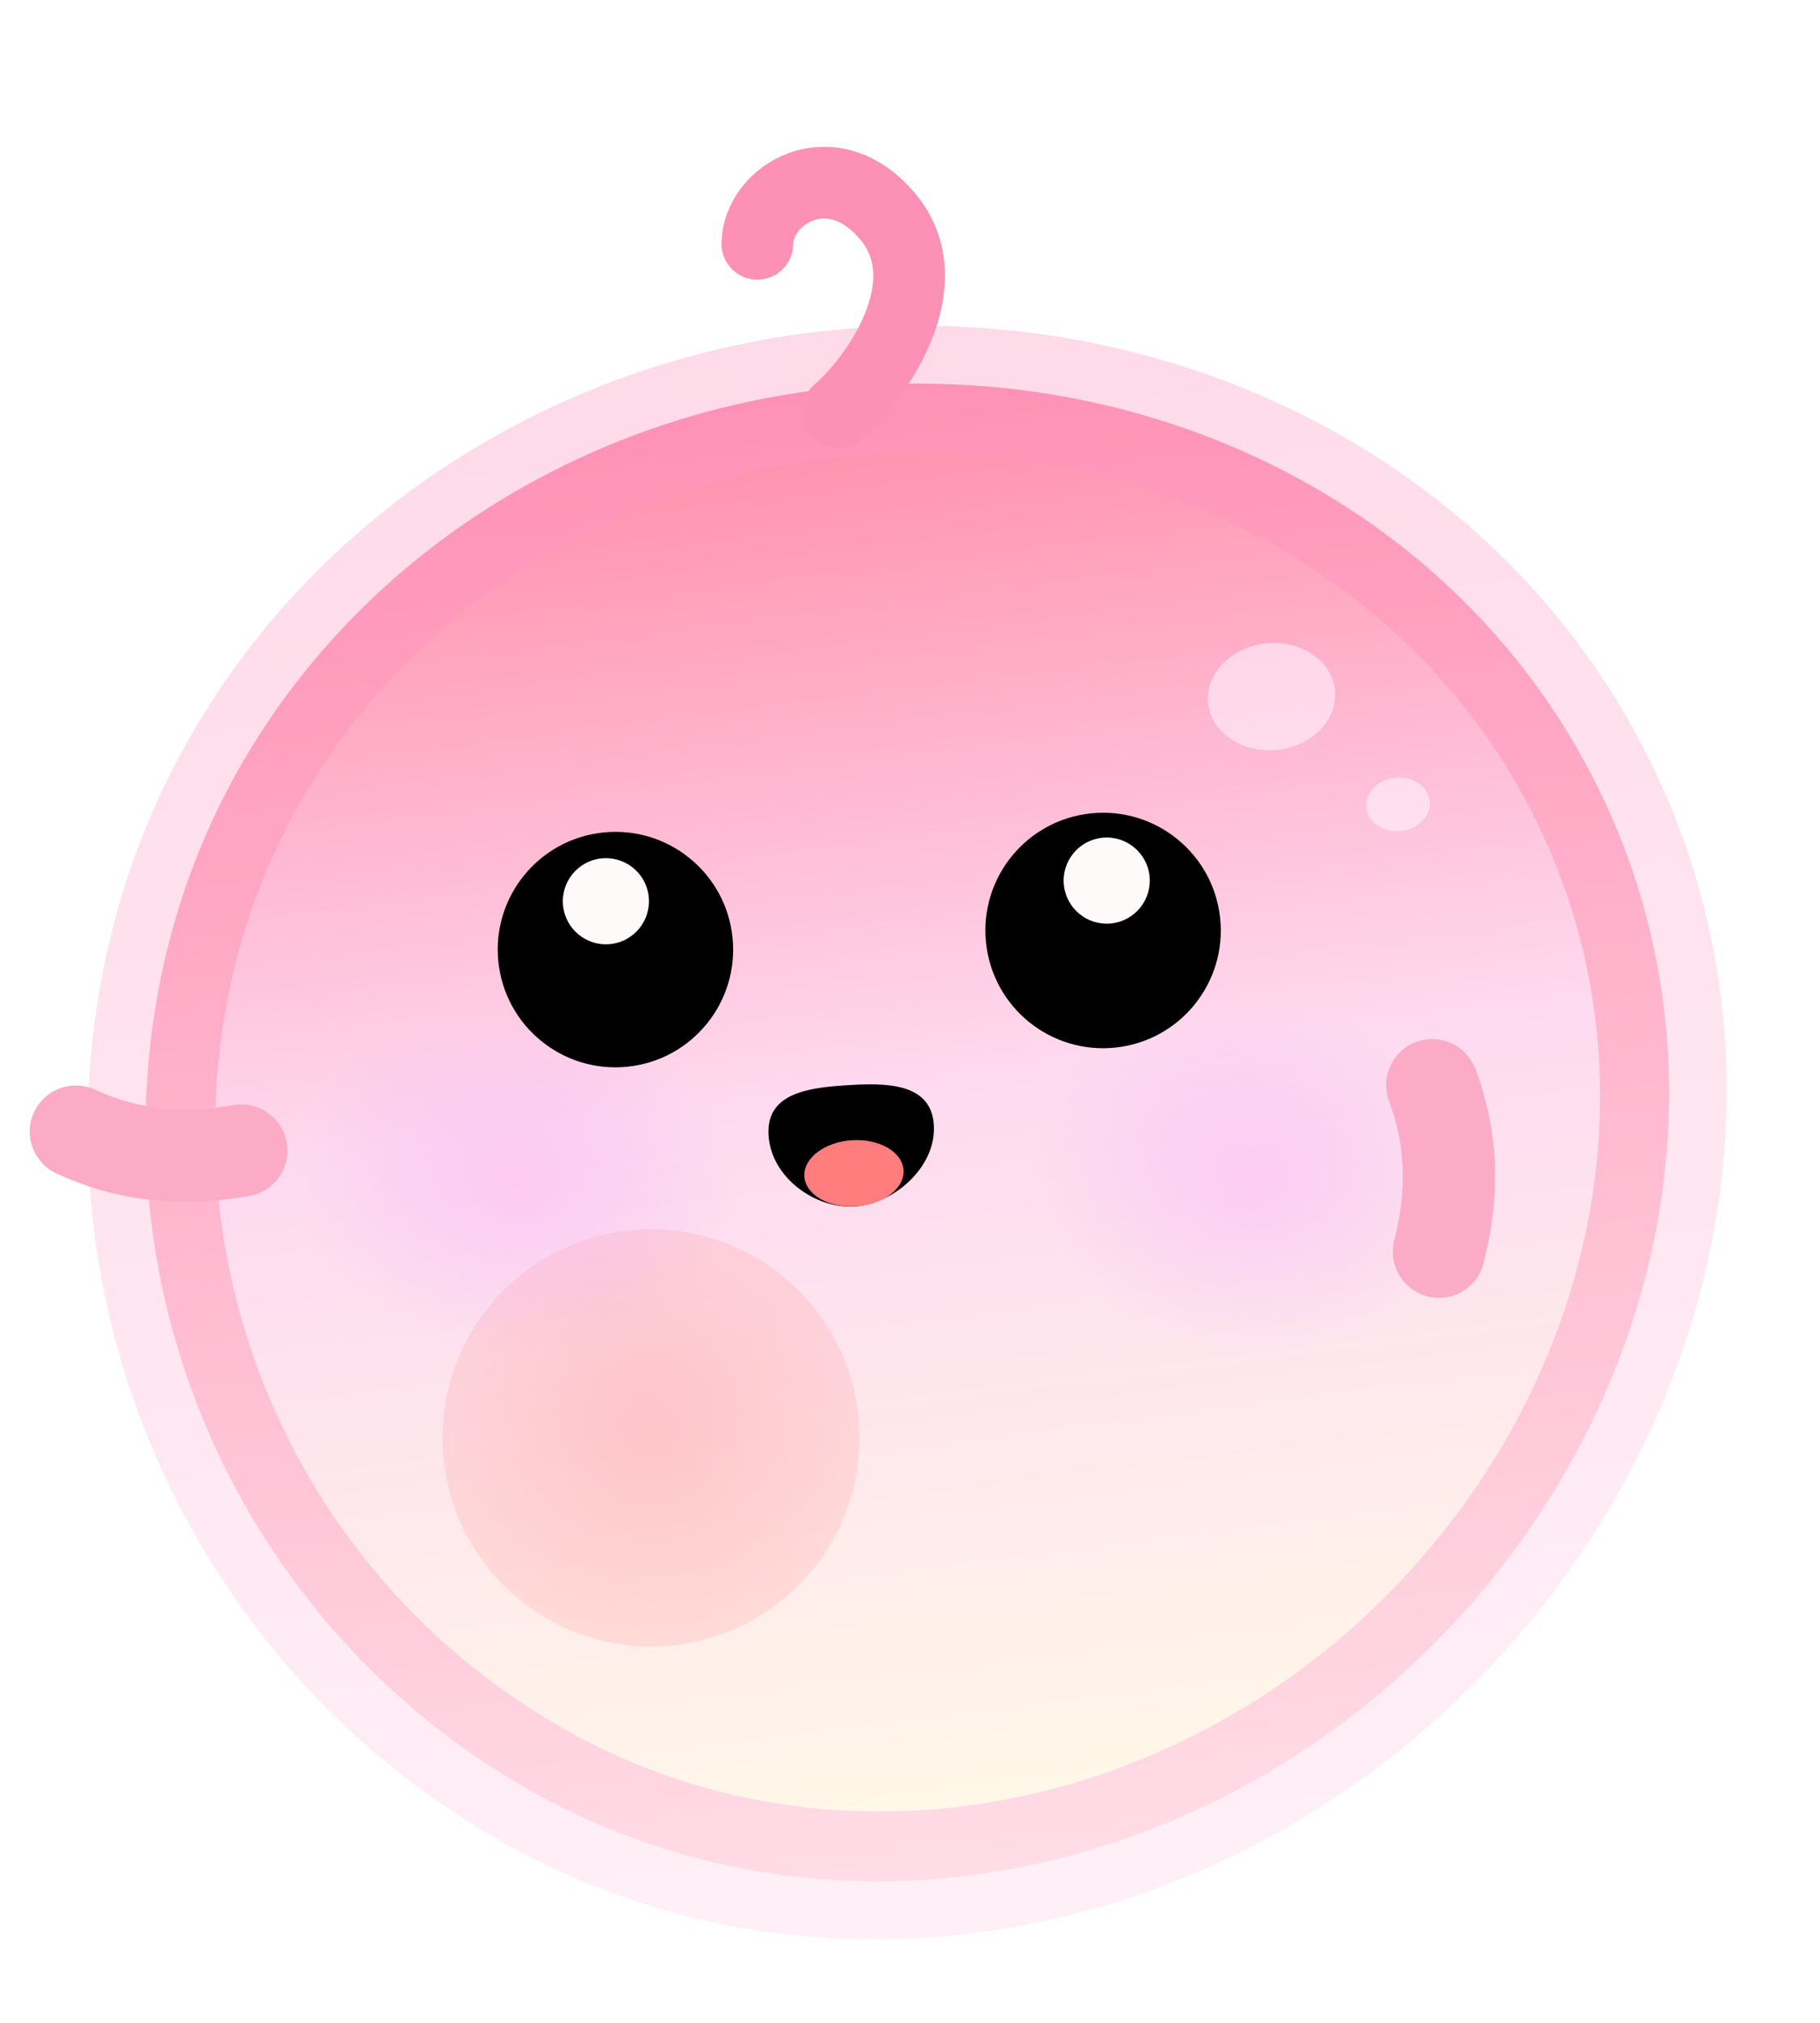 <svg width="216" height="240" viewBox="0 0 216 240" fill="none" xmlns="http://www.w3.org/2000/svg">
<g clip-path="url(#clip0_2249_24)">
<path opacity="0.7" fill-rule="evenodd" clip-rule="evenodd" d="M96.927 39.369C55.581 44.231 20.747 73.557 12.38 114.442C3.895 155.905 23.262 198.323 60.195 218.858C96.466 239.026 141.064 231.089 171.575 202.957C202.177 174.741 214.295 130.659 196.989 92.734C179.612 54.653 138.396 34.493 96.927 39.369Z" fill="url(#paint0_linear_2249_24)"/>
<path opacity="0.5" fill-rule="evenodd" clip-rule="evenodd" d="M97.72 46.19C59.285 50.709 26.9 77.932 19.115 115.878C11.22 154.361 29.216 193.725 63.543 212.776C97.256 231.487 138.713 224.113 167.081 197.999C195.532 171.807 206.804 130.894 190.723 95.698C174.577 60.36 136.268 41.657 97.72 46.19Z" fill="url(#paint1_linear_2249_24)"/>
<path fill-rule="evenodd" clip-rule="evenodd" d="M98.67 54.374C63.729 58.483 34.282 83.181 27.196 117.601C20.01 152.506 36.359 188.205 67.56 205.477C98.203 222.439 135.892 215.741 161.686 192.048C187.557 168.286 197.813 131.174 183.204 99.256C168.535 67.208 133.714 50.253 98.67 54.374Z" fill="url(#paint2_linear_2249_24)"/>
<circle cx="77.261" cy="170.598" r="24.747" transform="rotate(-5.896 77.261 170.598)" fill="url(#paint3_radial_2249_24)" fill-opacity="0.3"/>
<circle cx="77.261" cy="170.598" r="24.747" transform="rotate(-5.896 77.261 170.598)" fill="#FF8D8D" fill-opacity="0.2"/>
<path d="M89.885 28.925C89.927 23.108 98.657 17.73 105.341 25.669C112.026 33.608 103.993 44.959 99.412 48.884" stroke="#FD90B5" stroke-width="8.512" stroke-linecap="round"/>
<g opacity="0.6" filter="url(#filter0_f_2249_24)">
<ellipse cx="150.909" cy="82.653" rx="7.562" ry="6.352" transform="rotate(-5.896 150.909 82.653)" fill="#FFF2FE"/>
</g>
<g opacity="0.6" filter="url(#filter1_f_2249_24)">
<ellipse cx="165.916" cy="95.432" rx="3.781" ry="3.176" transform="rotate(-5.896 165.916 95.432)" fill="#FFF2FE"/>
</g>
<ellipse cx="33.215" cy="26.256" rx="33.215" ry="26.256" transform="matrix(-0.999 -0.035 -0.035 0.999 182.855 114.798)" fill="url(#paint4_radial_2249_24)"/>
<ellipse cx="33.215" cy="26.256" rx="33.215" ry="26.256" transform="matrix(-0.999 -0.035 -0.035 0.999 95.377 115.233)" fill="url(#paint5_radial_2249_24)"/>
<path d="M91.213 134.721C91.534 139.716 96.752 143.445 101.425 143.144C106.097 142.843 111.151 138.453 110.829 133.459C110.508 128.464 105.172 128.458 100.499 128.759C95.826 129.059 90.891 129.726 91.213 134.721Z" fill="black"/>
<ellipse cx="5.897" cy="3.931" rx="5.897" ry="3.931" transform="matrix(-0.998 0.064 0.064 0.998 106.982 134.907)" fill="#FF7D7D"/>
<circle cx="130.916" cy="110.399" r="13.969" transform="rotate(-5.896 130.916 110.399)" fill="black"/>
<circle cx="131.346" cy="104.479" r="5.111" transform="rotate(-5.896 131.346 104.479)" fill="#FFFAFA"/>
<circle cx="73.041" cy="112.665" r="13.969" transform="rotate(-5.896 73.041 112.665)" fill="black"/>
<circle cx="71.909" cy="106.928" r="5.111" transform="rotate(-5.896 71.909 106.928)" fill="#FFFAFA"/>
<path d="M169.979 128.753C172.289 134.827 172.619 141.321 170.774 148.513" stroke="#FBABC6" stroke-width="10.942" stroke-linecap="round"/>
<path d="M9 134.259C14.888 137.01 21.34 137.817 28.648 136.505" stroke="#FBABC6" stroke-width="10.942" stroke-linecap="round"/>
</g>
<defs>
<filter id="filter0_f_2249_24" x="142.763" y="75.691" width="16.293" height="13.925" filterUnits="userSpaceOnUse" color-interpolation-filters="sRGB">
<feFlood flood-opacity="0" result="BackgroundImageFix"/>
<feBlend mode="normal" in="SourceGraphic" in2="BackgroundImageFix" result="shape"/>
<feGaussianBlur stdDeviation="0.298" result="effect1_foregroundBlur_2249_24"/>
</filter>
<filter id="filter1_f_2249_24" x="161.545" y="91.653" width="8.742" height="7.558" filterUnits="userSpaceOnUse" color-interpolation-filters="sRGB">
<feFlood flood-opacity="0" result="BackgroundImageFix"/>
<feBlend mode="normal" in="SourceGraphic" in2="BackgroundImageFix" result="shape"/>
<feGaussianBlur stdDeviation="0.298" result="effect1_foregroundBlur_2249_24"/>
</filter>
<linearGradient id="paint0_linear_2249_24" x1="96.874" y1="39.375" x2="118.992" y2="228.97" gradientUnits="userSpaceOnUse">
<stop stop-color="#FFCBDF"/>
<stop offset="1" stop-color="#FFEAF4"/>
</linearGradient>
<linearGradient id="paint1_linear_2249_24" x1="97.671" y1="46.196" x2="118.197" y2="222.15" gradientUnits="userSpaceOnUse">
<stop stop-color="#FF4884"/>
<stop offset="1" stop-color="#FFCBD7"/>
</linearGradient>
<linearGradient id="paint2_linear_2249_24" x1="98.625" y1="54.379" x2="120.782" y2="228.981" gradientUnits="userSpaceOnUse">
<stop stop-color="#FF94B0"/>
<stop offset="0.427" stop-color="#FEDAF0"/>
<stop offset="0.974" stop-color="#FFFBE7"/>
</linearGradient>
<radialGradient id="paint3_radial_2249_24" cx="0" cy="0" r="1" gradientUnits="userSpaceOnUse" gradientTransform="translate(77.261 170.598) rotate(90) scale(24.747)">
<stop stop-color="#FFA4A4"/>
<stop offset="1" stop-color="#FFA4A4" stop-opacity="0"/>
</radialGradient>
<radialGradient id="paint4_radial_2249_24" cx="0" cy="0" r="1" gradientUnits="userSpaceOnUse" gradientTransform="translate(33.215 26.256) rotate(85.179) scale(20.802 26.246)">
<stop stop-color="#FFB1FC" stop-opacity="0.41"/>
<stop offset="1" stop-color="#E4ABF8" stop-opacity="0"/>
</radialGradient>
<radialGradient id="paint5_radial_2249_24" cx="0" cy="0" r="1" gradientUnits="userSpaceOnUse" gradientTransform="translate(33.215 26.256) rotate(85.179) scale(20.802 26.246)">
<stop stop-color="#FFB1FC" stop-opacity="0.41"/>
<stop offset="1" stop-color="#E4ABF8" stop-opacity="0"/>
</radialGradient>
<clipPath id="clip0_2249_24">
<rect width="216" height="240" fill="white"/>
</clipPath>
</defs>
</svg>
